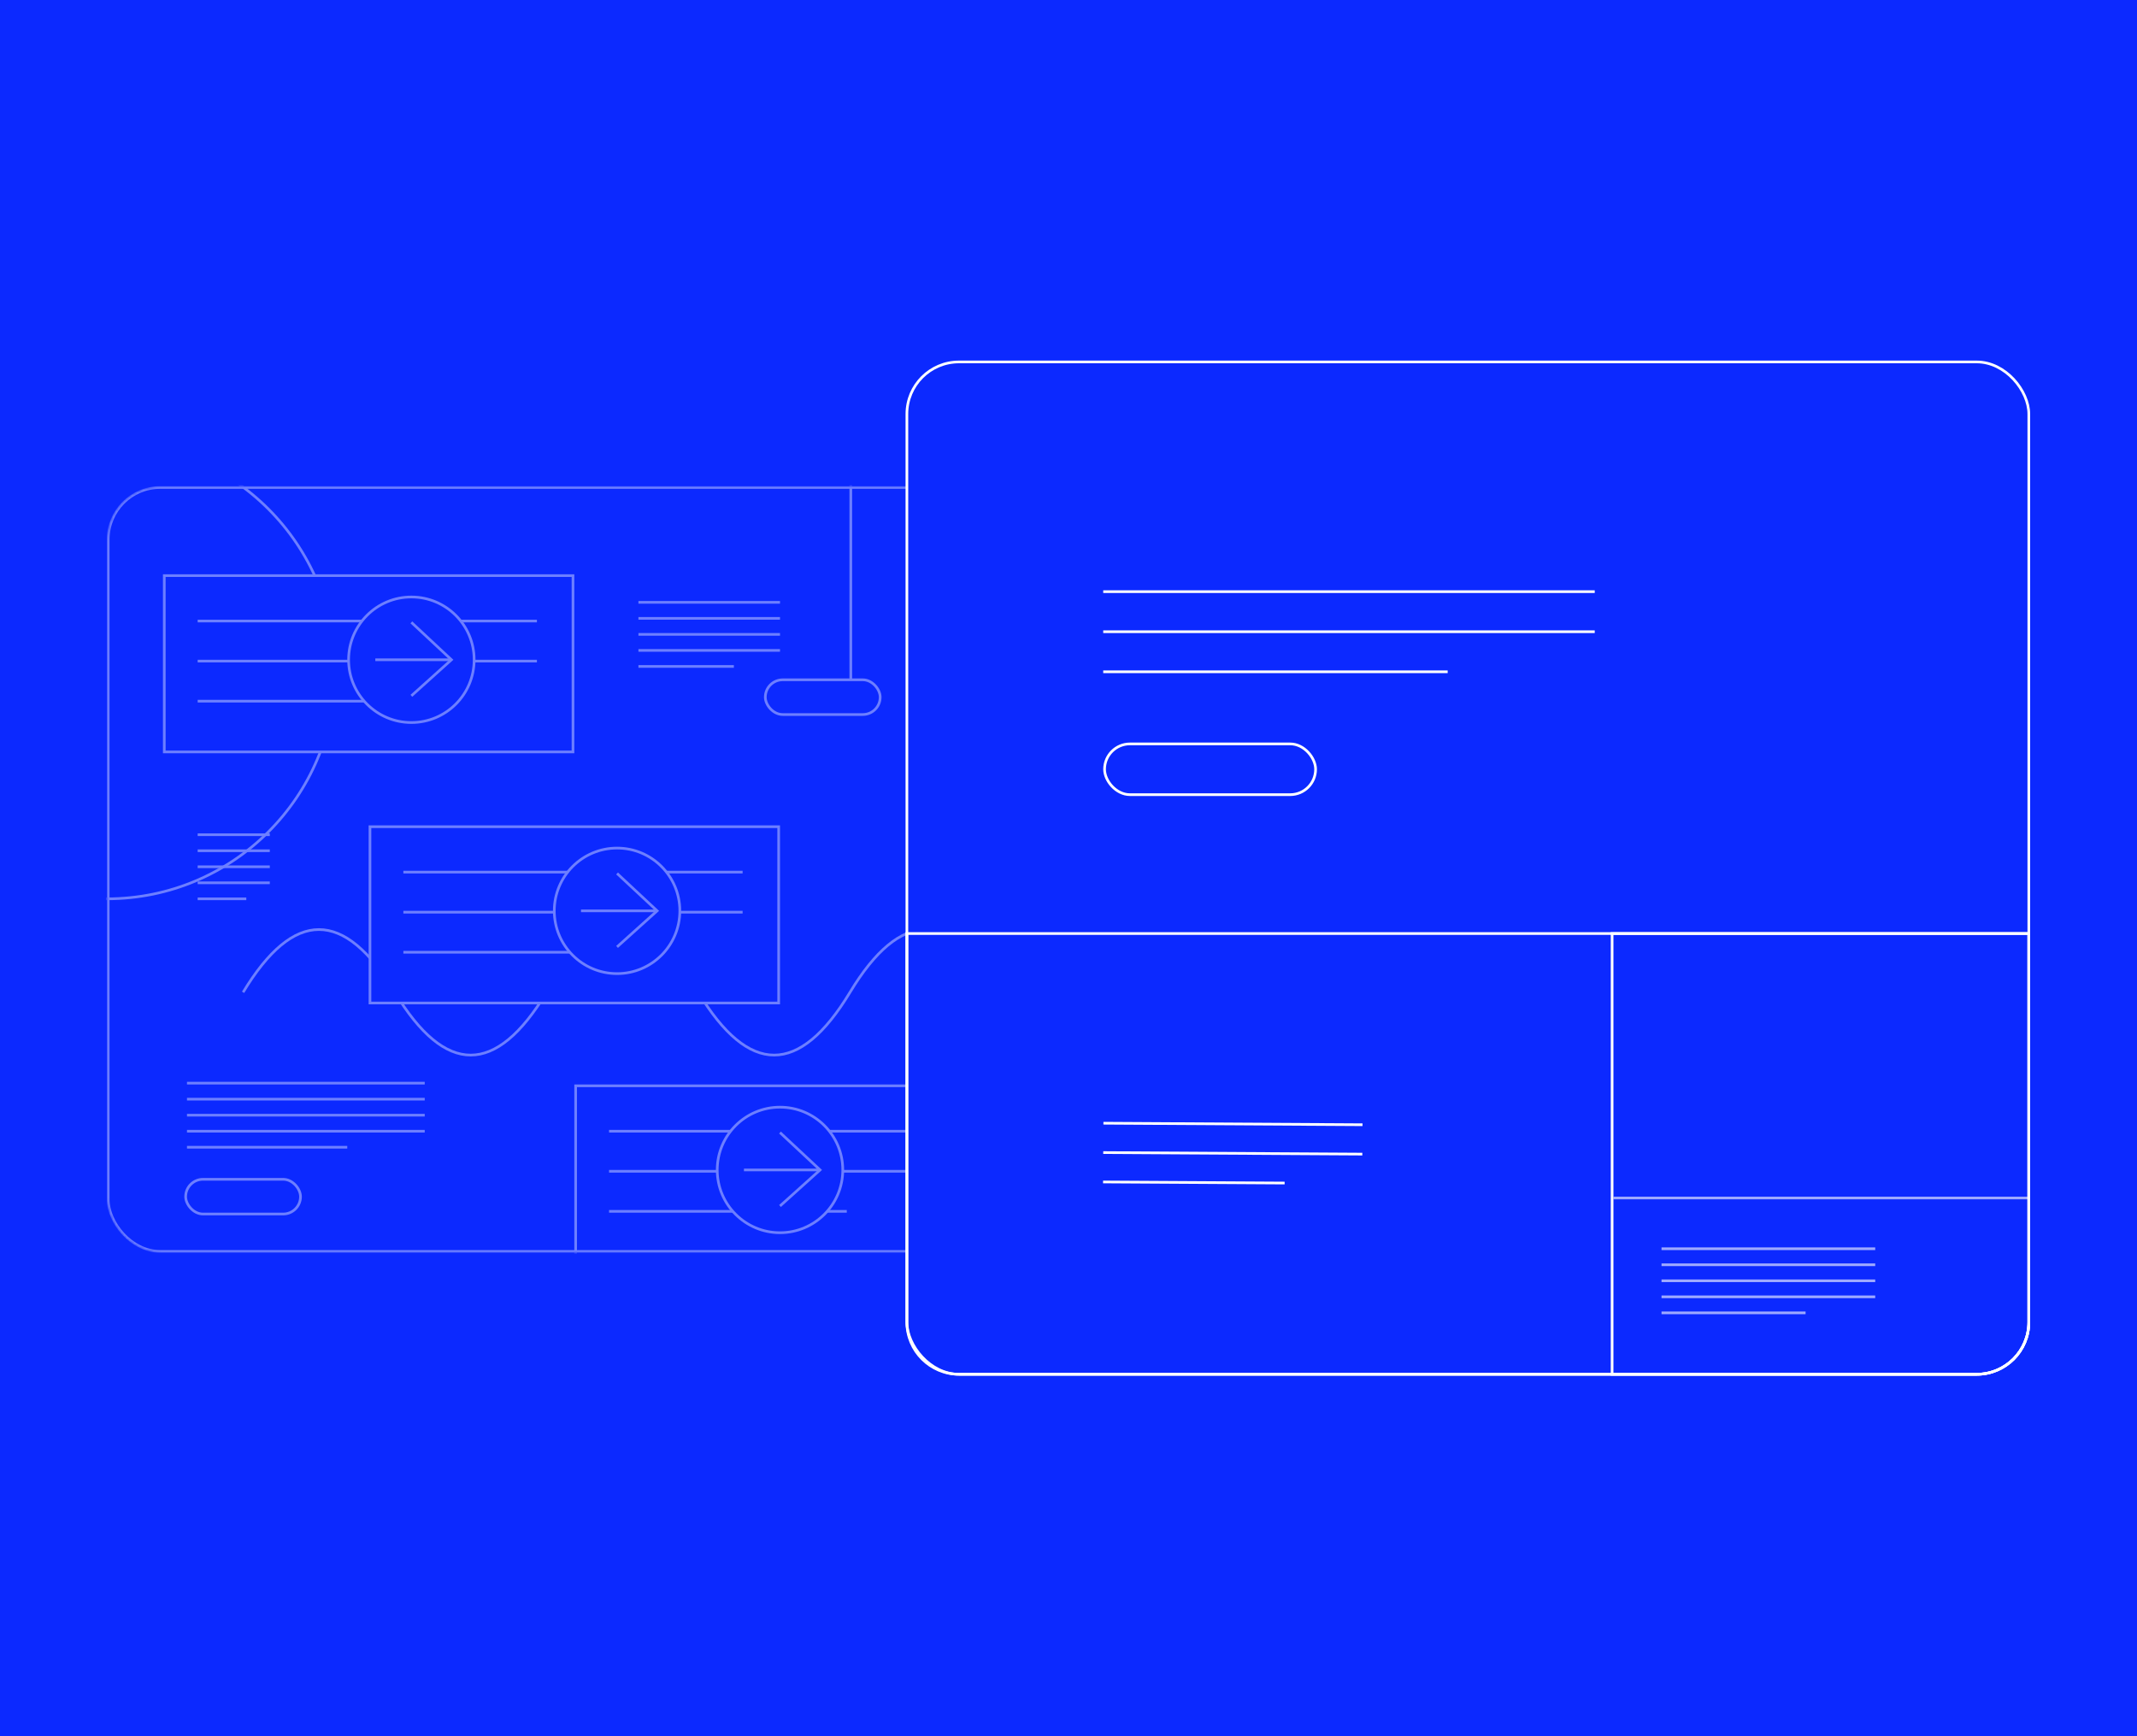 <svg width="800" height="650" viewBox="0 0 800 650" fill="none" xmlns="http://www.w3.org/2000/svg"><rect width="800" height="650" fill="#0c29ff"/><mask id="mask0_288_5" style="mask-type:alpha" maskUnits="userSpaceOnUse" x="40" y="182" width="350" height="287"><rect x="40" y="182" width="350" height="287" rx="20" fill="#d9d9d9"/></mask><g mask="url(#mask0_288_5)"><rect x="40.5" y="182.5" width="349" height="286" rx="19.5" stroke="#fff" stroke-opacity=".4"/><path d="M91 371.5c18.933-31.333 37.867-31.333 56.8.0 18.933 31.333 37.867 31.333 56.8.0s37.867-31.333 56.8.0C280.333 402.833 299.267 402.833 318.2 371.5s37.867-31.333 56.8.0" stroke="#fff" stroke-opacity=".4"/><circle cx="40" cy="251" r="85.5" stroke="#6d7fff"/><line x1="70" y1="405.5" x2="159" y2="405.5" stroke="#6d7fff"/><line x1="70" y1="411.5" x2="159" y2="411.5" stroke="#6d7fff"/><line x1="70" y1="417.5" x2="159" y2="417.5" stroke="#6d7fff"/><line x1="70" y1="423.5" x2="159" y2="423.5" stroke="#6d7fff"/><line x1="70" y1="429.5" x2="130" y2="429.5" stroke="#6d7fff"/><line x1="74" y1="312.5" x2="101" y2="312.5" stroke="#6d7fff"/><line x1="74" y1="318.5" x2="101" y2="318.5" stroke="#6d7fff"/><line x1="74" y1="324.5" x2="101" y2="324.5" stroke="#6d7fff"/><line x1="74" y1="330.5" x2="101" y2="330.5" stroke="#6d7fff"/><line x1="74" y1="336.5" x2="92.202" y2="336.5" stroke="#6d7fff"/><line x1="239" y1="225.5" x2="292" y2="225.5" stroke="#6d7fff"/><line x1="239" y1="231.5" x2="292" y2="231.5" stroke="#6d7fff"/><line x1="239" y1="237.5" x2="292" y2="237.5" stroke="#6d7fff"/><line x1="239" y1="243.5" x2="292" y2="243.5" stroke="#6d7fff"/><line x1="239" y1="249.5" x2="274.73" y2="249.5" stroke="#6d7fff"/><rect x="61.5" y="215.5" width="153" height="66" fill="#0c29ff" stroke="#6d7fff"/><rect x="138.5" y="309.5" width="153" height="66" fill="#0c29ff" stroke="#6d7fff"/><rect x="215.5" y="406.5" width="153" height="66" stroke="#6d7fff"/><line x1="74" y1="232.5" x2="201" y2="232.5" stroke="#6d7fff"/><line x1="74" y1="247.5" x2="201" y2="247.5" stroke="#6d7fff"/><line x1="74" y1="262.5" x2="163" y2="262.5" stroke="#6d7fff"/><line x1="151" y1="326.5" x2="278" y2="326.5" stroke="#6d7fff"/><line x1="151" y1="341.5" x2="278" y2="341.5" stroke="#6d7fff"/><line x1="151" y1="356.5" x2="240" y2="356.5" stroke="#6d7fff"/><line x1="228" y1="423.5" x2="355" y2="423.5" stroke="#6d7fff"/><line x1="228" y1="438.5" x2="355" y2="438.5" stroke="#6d7fff"/><line x1="228" y1="453.5" x2="317" y2="453.5" stroke="#6d7fff"/><circle cx="154" cy="247" r="23.5" fill="#0c29ff" stroke="#6d7fff"/><path d="M154 233l15 14-15 13.5" stroke="#6d7fff"/><path d="M169 247H140.5" stroke="#6d7fff"/><circle cx="231" cy="341" r="23.5" fill="#0c29ff" stroke="#6d7fff"/><path d="M231 327l15 14-15 13.5" stroke="#6d7fff"/><path d="M246 341H217.5" stroke="#6d7fff"/><circle cx="292" cy="438" r="23.5" fill="#0c29ff" stroke="#6d7fff"/><path d="M292 424l15 14-15 13.5" stroke="#6d7fff"/><path d="M307 438H278.5" stroke="#6d7fff"/><path d="M318.5 144V266" stroke="#6d7fff"/><rect x="286.5" y="254.5" width="43" height="13" rx="6.5" fill="#0c29ff" stroke="#6d7fff"/><rect x="69.5" y="441.5" width="43" height="13" rx="6.5" fill="#0c29ff" stroke="#6d7fff"/></g><rect x="339.5" y="135.5" width="420" height="379" rx="19.5" fill="#0c29ff" stroke="#fff"/><path d="M339.5 349.5h420V495C759.5 505.77 750.77 514.5 740 514.5H359C348.23 514.5 339.5 505.77 339.5 495V349.5z" stroke="#fff"/><rect x="413.5" y="278.5" width="79" height="19" rx="9.5" fill="#0c29ff" stroke="#fff"/><line x1="413" y1="221.5" x2="597" y2="221.5" stroke="#fff"/><line x1="413" y1="236.5" x2="597" y2="236.5" stroke="#fff"/><line x1="413" y1="251.5" x2="541.945" y2="251.5" stroke="#fff"/><line x1="413.069" y1="420.5" x2="510.061" y2="421.075" stroke="#fff"/><line x1="413.003" y1="431.5" x2="509.994" y2="432.075" stroke="#fff"/><line x1="412.94" y1="442.5" x2="480.911" y2="442.903" stroke="#fff"/><path d="M603.5 349.5h156V495C759.5 505.77 750.77 514.5 740 514.5H603.5v-165z" stroke="#fff"/><line x1="622" y1="467.5" x2="702" y2="467.5" stroke="#fff" stroke-opacity=".6"/><line x1="622" y1="473.5" x2="702" y2="473.5" stroke="#fff" stroke-opacity=".6"/><line x1="622" y1="479.5" x2="702" y2="479.5" stroke="#fff" stroke-opacity=".6"/><line x1="622" y1="485.5" x2="702" y2="485.5" stroke="#fff" stroke-opacity=".6"/><line x1="622" y1="491.5" x2="675.933" y2="491.5" stroke="#fff" stroke-opacity=".6"/><line x1="604" y1="448.5" x2="760" y2="448.5" stroke="#fff" stroke-opacity=".6"/></svg>